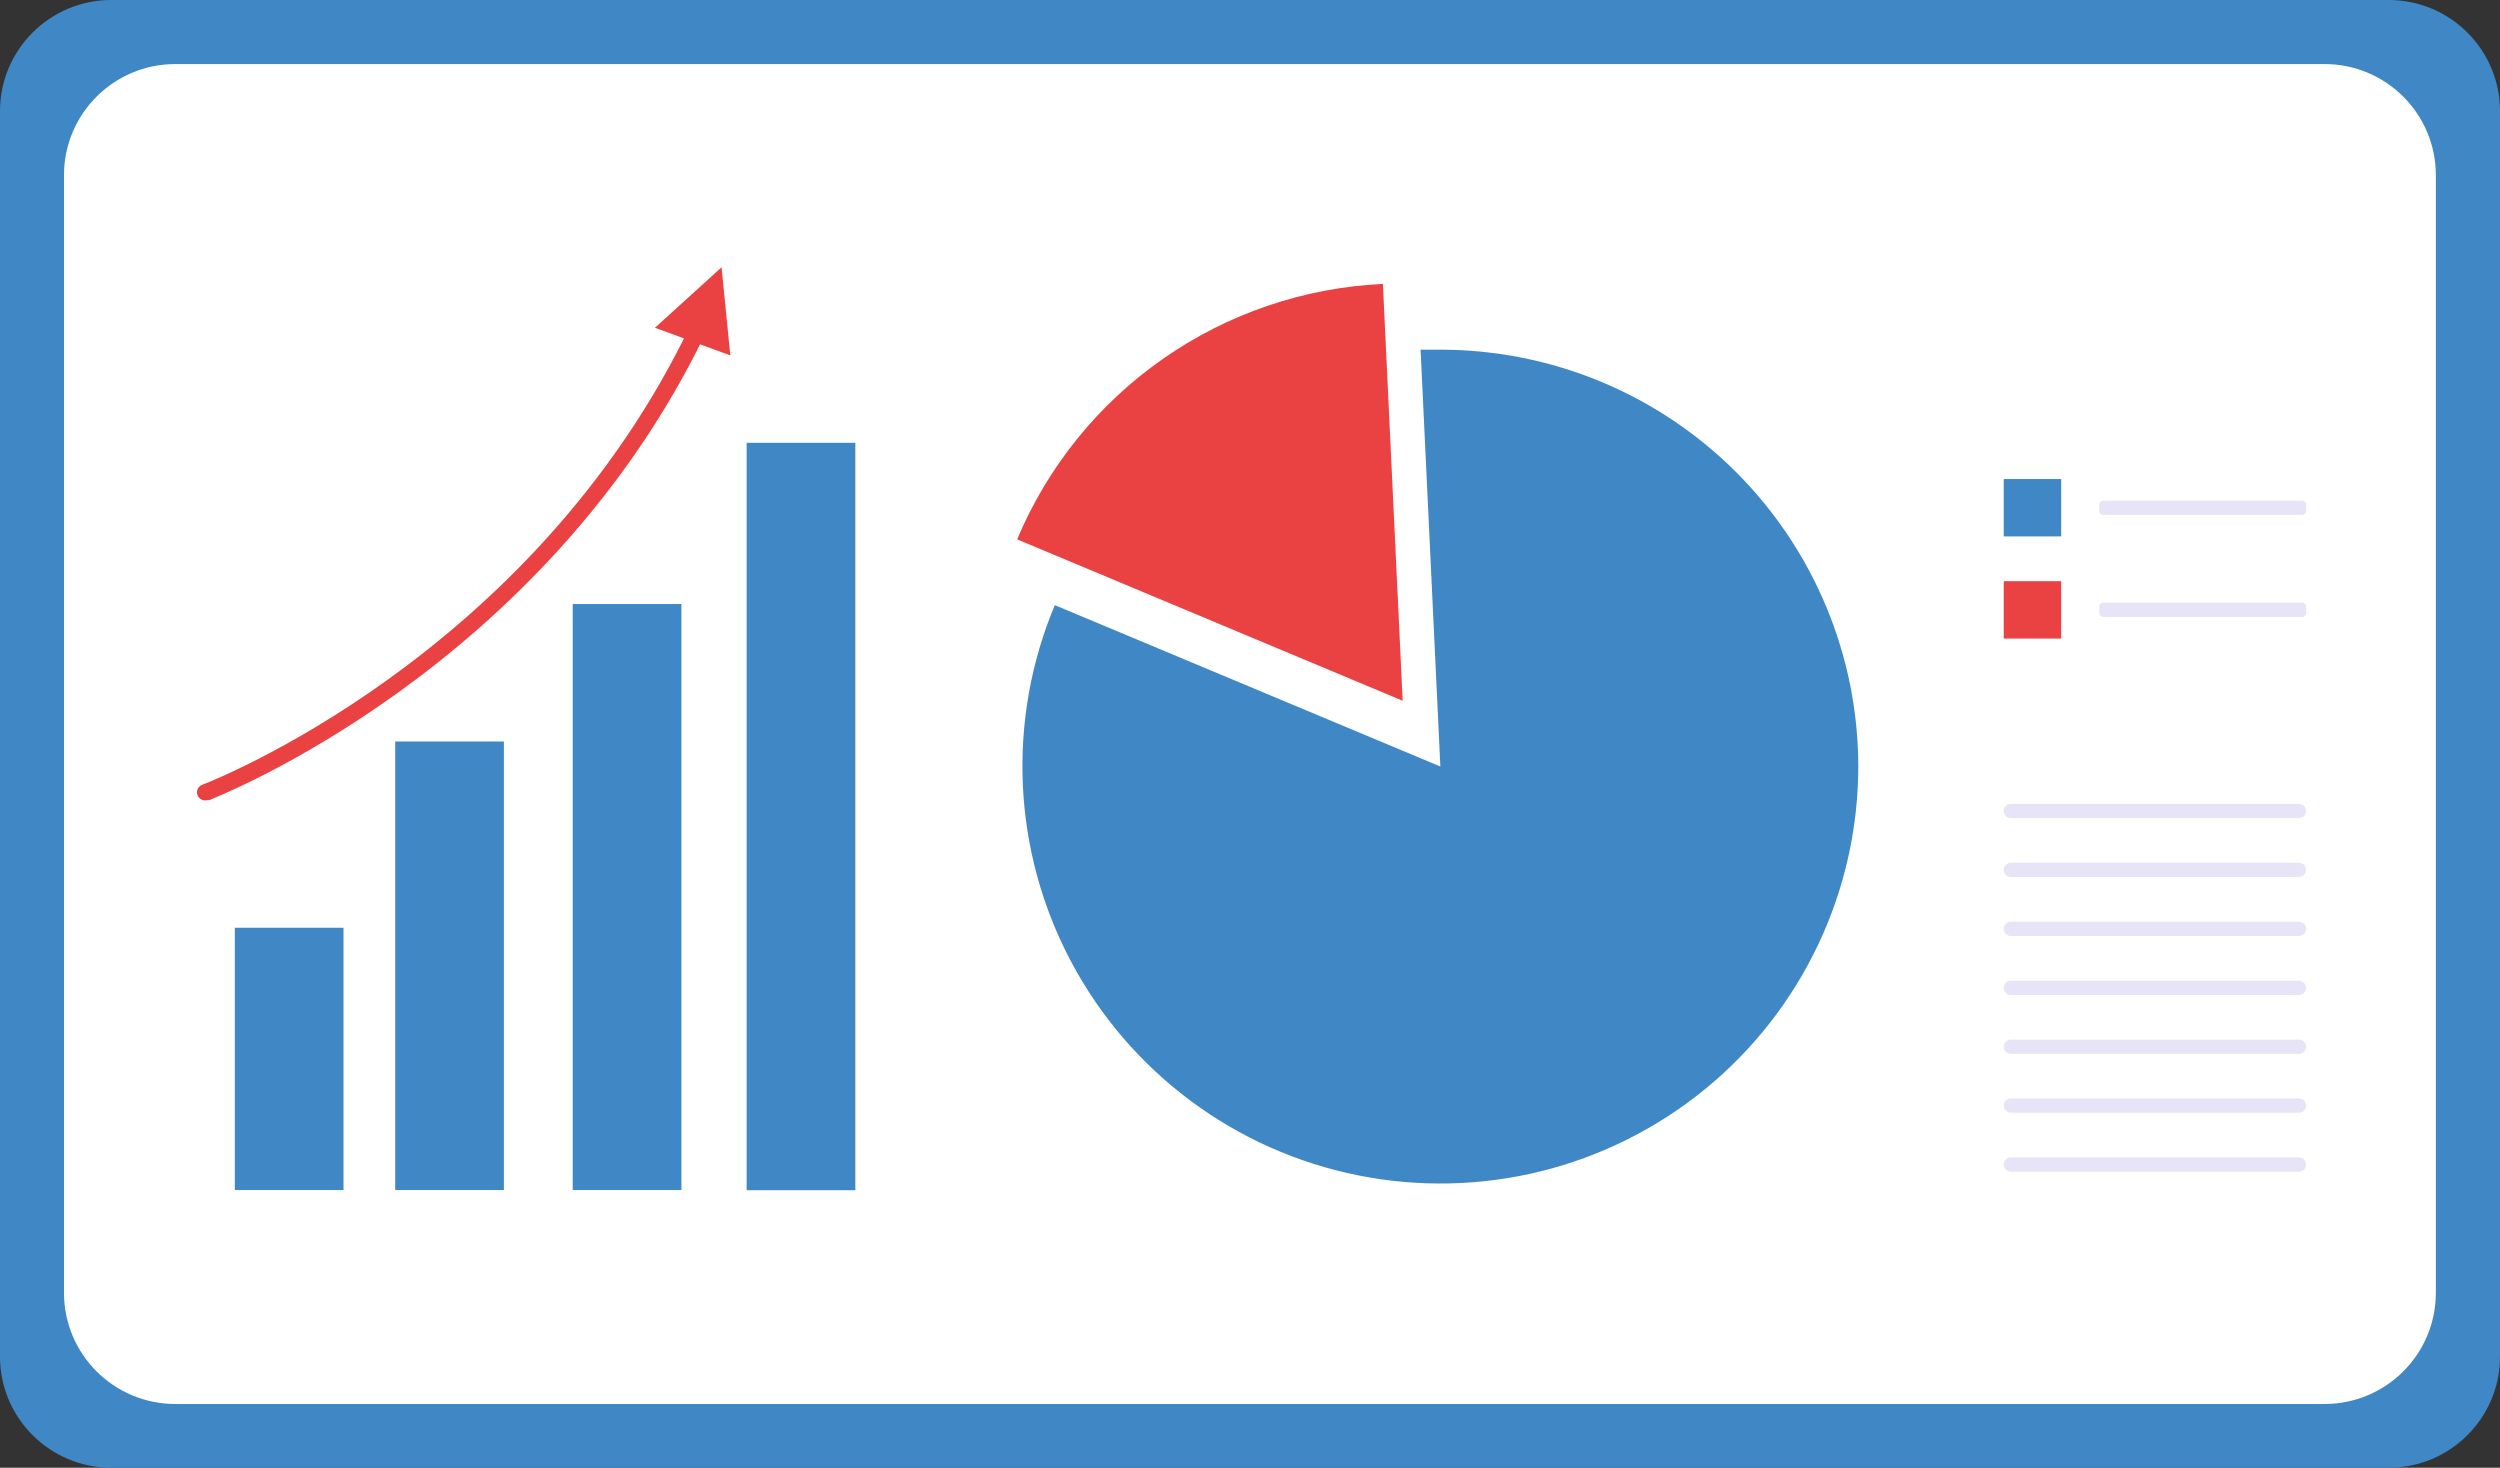 <svg xmlns="http://www.w3.org/2000/svg" width="310" height="182" viewBox="0 0 310 182" fill="none"><rect x="0" y="0" width="310" height="182" fill="#333333" stroke="none"/><path d="M296.194 0H13.806C6.181 0 0 6.172 0 13.785V168.215C0 175.828 6.181 182 13.806 182H296.194C303.819 182 310 175.828 310 168.215V13.785C310 6.172 303.819 0 296.194 0Z" fill="#3F88C5"></path><path d="M302.045 160.31V21.728C302.045 14.115 295.864 7.943 288.239 7.943L21.741 7.943C14.117 7.943 7.936 14.115 7.936 21.728V160.31C7.936 167.924 14.117 174.095 21.741 174.095L288.239 174.095C295.864 174.095 302.045 167.924 302.045 160.31Z" fill="white"></path><path d="M230.429 95.049C230.423 102.706 228.715 110.267 225.429 117.186C222.142 124.105 217.359 130.209 211.423 135.058C205.488 139.908 198.549 143.381 191.106 145.229C183.663 147.076 175.903 147.251 168.384 145.74C160.866 144.23 153.777 141.073 147.628 136.496C141.48 131.918 136.425 126.036 132.83 119.272C129.234 112.508 127.186 105.032 126.835 97.382C126.483 89.733 127.836 82.101 130.796 75.037L178.605 95.049L176.152 43.36C176.963 43.36 177.774 43.36 178.605 43.36C192.339 43.36 205.512 48.804 215.229 58.496C224.947 68.188 230.414 81.335 230.429 95.049Z" fill="#3F88C5"></path><path d="M171.48 35.205C161.694 35.664 152.24 38.884 144.212 44.491C136.185 50.097 129.913 57.861 126.124 66.881L173.932 86.894L171.48 35.205Z" fill="#EA4242"></path><path d="M255.588 59.401H248.463V66.515H255.588V59.401Z" fill="#3F88C5"></path><path opacity="0.6" d="M285.439 62.08H260.821C260.533 62.08 260.3 62.313 260.3 62.601V63.334C260.3 63.621 260.533 63.854 260.821 63.854H285.439C285.727 63.854 285.961 63.621 285.961 63.334V62.601C285.961 62.313 285.727 62.08 285.439 62.08Z" fill="#D8D2F2"></path><path d="M255.588 72.067H248.463V79.182H255.588V72.067Z" fill="#EA4242"></path><path opacity="0.6" d="M285.439 74.728H260.821C260.533 74.728 260.3 74.961 260.3 75.249V75.981C260.3 76.269 260.533 76.502 260.821 76.502H285.439C285.727 76.502 285.961 76.269 285.961 75.981V75.249C285.961 74.961 285.727 74.728 285.439 74.728Z" fill="#D8D2F2"></path><path opacity="0.6" d="M285.073 101.449H249.352C249.116 101.449 248.89 101.356 248.724 101.19C248.557 101.023 248.463 100.798 248.463 100.563C248.461 100.445 248.482 100.329 248.526 100.22C248.569 100.111 248.635 100.013 248.718 99.93C248.801 99.847 248.9 99.781 249.009 99.738C249.118 99.694 249.234 99.673 249.352 99.676H285.073C285.189 99.676 285.305 99.699 285.412 99.743C285.52 99.788 285.618 99.853 285.701 99.936C285.783 100.018 285.849 100.116 285.893 100.223C285.938 100.331 285.961 100.446 285.961 100.563C285.956 100.796 285.861 101.019 285.695 101.184C285.53 101.35 285.307 101.445 285.073 101.449Z" fill="#D8D2F2"></path><path opacity="0.6" d="M285.073 108.757H249.352C249.235 108.757 249.119 108.734 249.012 108.689C248.904 108.645 248.806 108.579 248.724 108.497C248.641 108.414 248.576 108.317 248.531 108.209C248.486 108.102 248.463 107.986 248.463 107.87C248.461 107.753 248.482 107.636 248.526 107.527C248.569 107.418 248.635 107.32 248.718 107.237C248.801 107.154 248.9 107.089 249.009 107.045C249.118 107.001 249.234 106.98 249.352 106.983H285.073C285.308 106.983 285.534 107.076 285.701 107.243C285.867 107.409 285.961 107.635 285.961 107.87C285.956 108.103 285.861 108.326 285.695 108.491C285.53 108.657 285.307 108.752 285.073 108.757Z" fill="#D8D2F2"></path><path opacity="0.6" d="M285.073 116.064H249.352C249.116 116.064 248.89 115.97 248.724 115.804C248.557 115.638 248.463 115.412 248.463 115.177C248.461 115.06 248.482 114.943 248.526 114.834C248.569 114.725 248.635 114.627 248.718 114.544C248.801 114.461 248.9 114.396 249.009 114.352C249.118 114.308 249.234 114.287 249.352 114.29H285.073C285.308 114.29 285.534 114.383 285.701 114.55C285.867 114.716 285.961 114.942 285.961 115.177C285.956 115.41 285.861 115.633 285.695 115.798C285.53 115.964 285.307 116.059 285.073 116.064Z" fill="#D8D2F2"></path><path opacity="0.6" d="M285.073 123.39H249.352C249.116 123.39 248.89 123.296 248.724 123.13C248.557 122.964 248.463 122.738 248.463 122.503C248.461 122.386 248.482 122.269 248.526 122.16C248.569 122.052 248.635 121.953 248.718 121.87C248.801 121.787 248.9 121.722 249.009 121.678C249.118 121.635 249.234 121.613 249.352 121.616H285.073C285.308 121.616 285.534 121.709 285.701 121.876C285.867 122.042 285.961 122.268 285.961 122.503C285.956 122.737 285.861 122.959 285.695 123.125C285.53 123.29 285.307 123.385 285.073 123.39Z" fill="#D8D2F2"></path><path opacity="0.6" d="M285.073 130.678H249.352C249.116 130.678 248.89 130.584 248.724 130.418C248.557 130.251 248.463 130.026 248.463 129.791C248.461 129.673 248.482 129.557 248.526 129.448C248.569 129.339 248.635 129.241 248.718 129.158C248.801 129.075 248.9 129.01 249.009 128.966C249.118 128.922 249.234 128.901 249.352 128.904H285.073C285.308 128.904 285.534 128.997 285.701 129.164C285.867 129.33 285.961 129.555 285.961 129.791C285.956 130.024 285.861 130.247 285.695 130.412C285.53 130.578 285.307 130.673 285.073 130.678Z" fill="#D8D2F2"></path><path opacity="0.6" d="M285.073 137.985H249.352C249.116 137.985 248.89 137.891 248.724 137.725C248.557 137.558 248.463 137.333 248.463 137.098C248.461 136.98 248.482 136.864 248.526 136.755C248.569 136.646 248.635 136.548 248.718 136.465C248.801 136.382 248.9 136.317 249.009 136.273C249.118 136.229 249.234 136.208 249.352 136.211H285.073C285.308 136.211 285.534 136.304 285.701 136.471C285.867 136.637 285.961 136.862 285.961 137.098C285.956 137.331 285.861 137.554 285.695 137.719C285.53 137.885 285.307 137.98 285.073 137.985Z" fill="#D8D2F2"></path><path opacity="0.6" d="M285.073 145.292H249.352C249.116 145.292 248.89 145.198 248.724 145.032C248.557 144.865 248.463 144.64 248.463 144.405C248.461 144.287 248.482 144.171 248.526 144.062C248.569 143.953 248.635 143.855 248.718 143.772C248.801 143.689 248.9 143.624 249.009 143.58C249.118 143.536 249.234 143.515 249.352 143.518H285.073C285.308 143.518 285.534 143.611 285.701 143.778C285.867 143.944 285.961 144.169 285.961 144.405C285.956 144.638 285.861 144.861 285.695 145.026C285.53 145.192 285.307 145.287 285.073 145.292Z" fill="#D8D2F2"></path><path d="M42.595 115.042H29.117V147.567H42.595V115.042Z" fill="#3F88C5"></path><path d="M62.483 91.945H49.005V147.567H62.483V91.945Z" fill="#3F88C5"></path><path d="M84.495 74.901H71.017V147.567H84.495V74.901Z" fill="#3F88C5"></path><path d="M106.062 54.908H92.585V147.586H106.062V54.908Z" fill="#3F88C5"></path><path d="M81.212 40.642L90.558 44.073L89.476 33.142L81.212 40.642Z" fill="#EA4242"></path><path d="M25.41 99.252C25.18 99.247 24.957 99.164 24.781 99.016C24.605 98.867 24.485 98.663 24.442 98.436C24.399 98.21 24.436 97.976 24.545 97.774C24.654 97.571 24.83 97.412 25.043 97.324C25.468 97.17 66.035 81.649 85.807 39.928C85.923 39.673 86.135 39.473 86.397 39.374C86.66 39.274 86.951 39.283 87.207 39.398C87.463 39.513 87.663 39.725 87.763 39.987C87.862 40.249 87.853 40.54 87.738 40.796C67.58 83.211 26.26 99.059 25.951 99.213L25.41 99.252Z" fill="#EA4242"></path></svg>